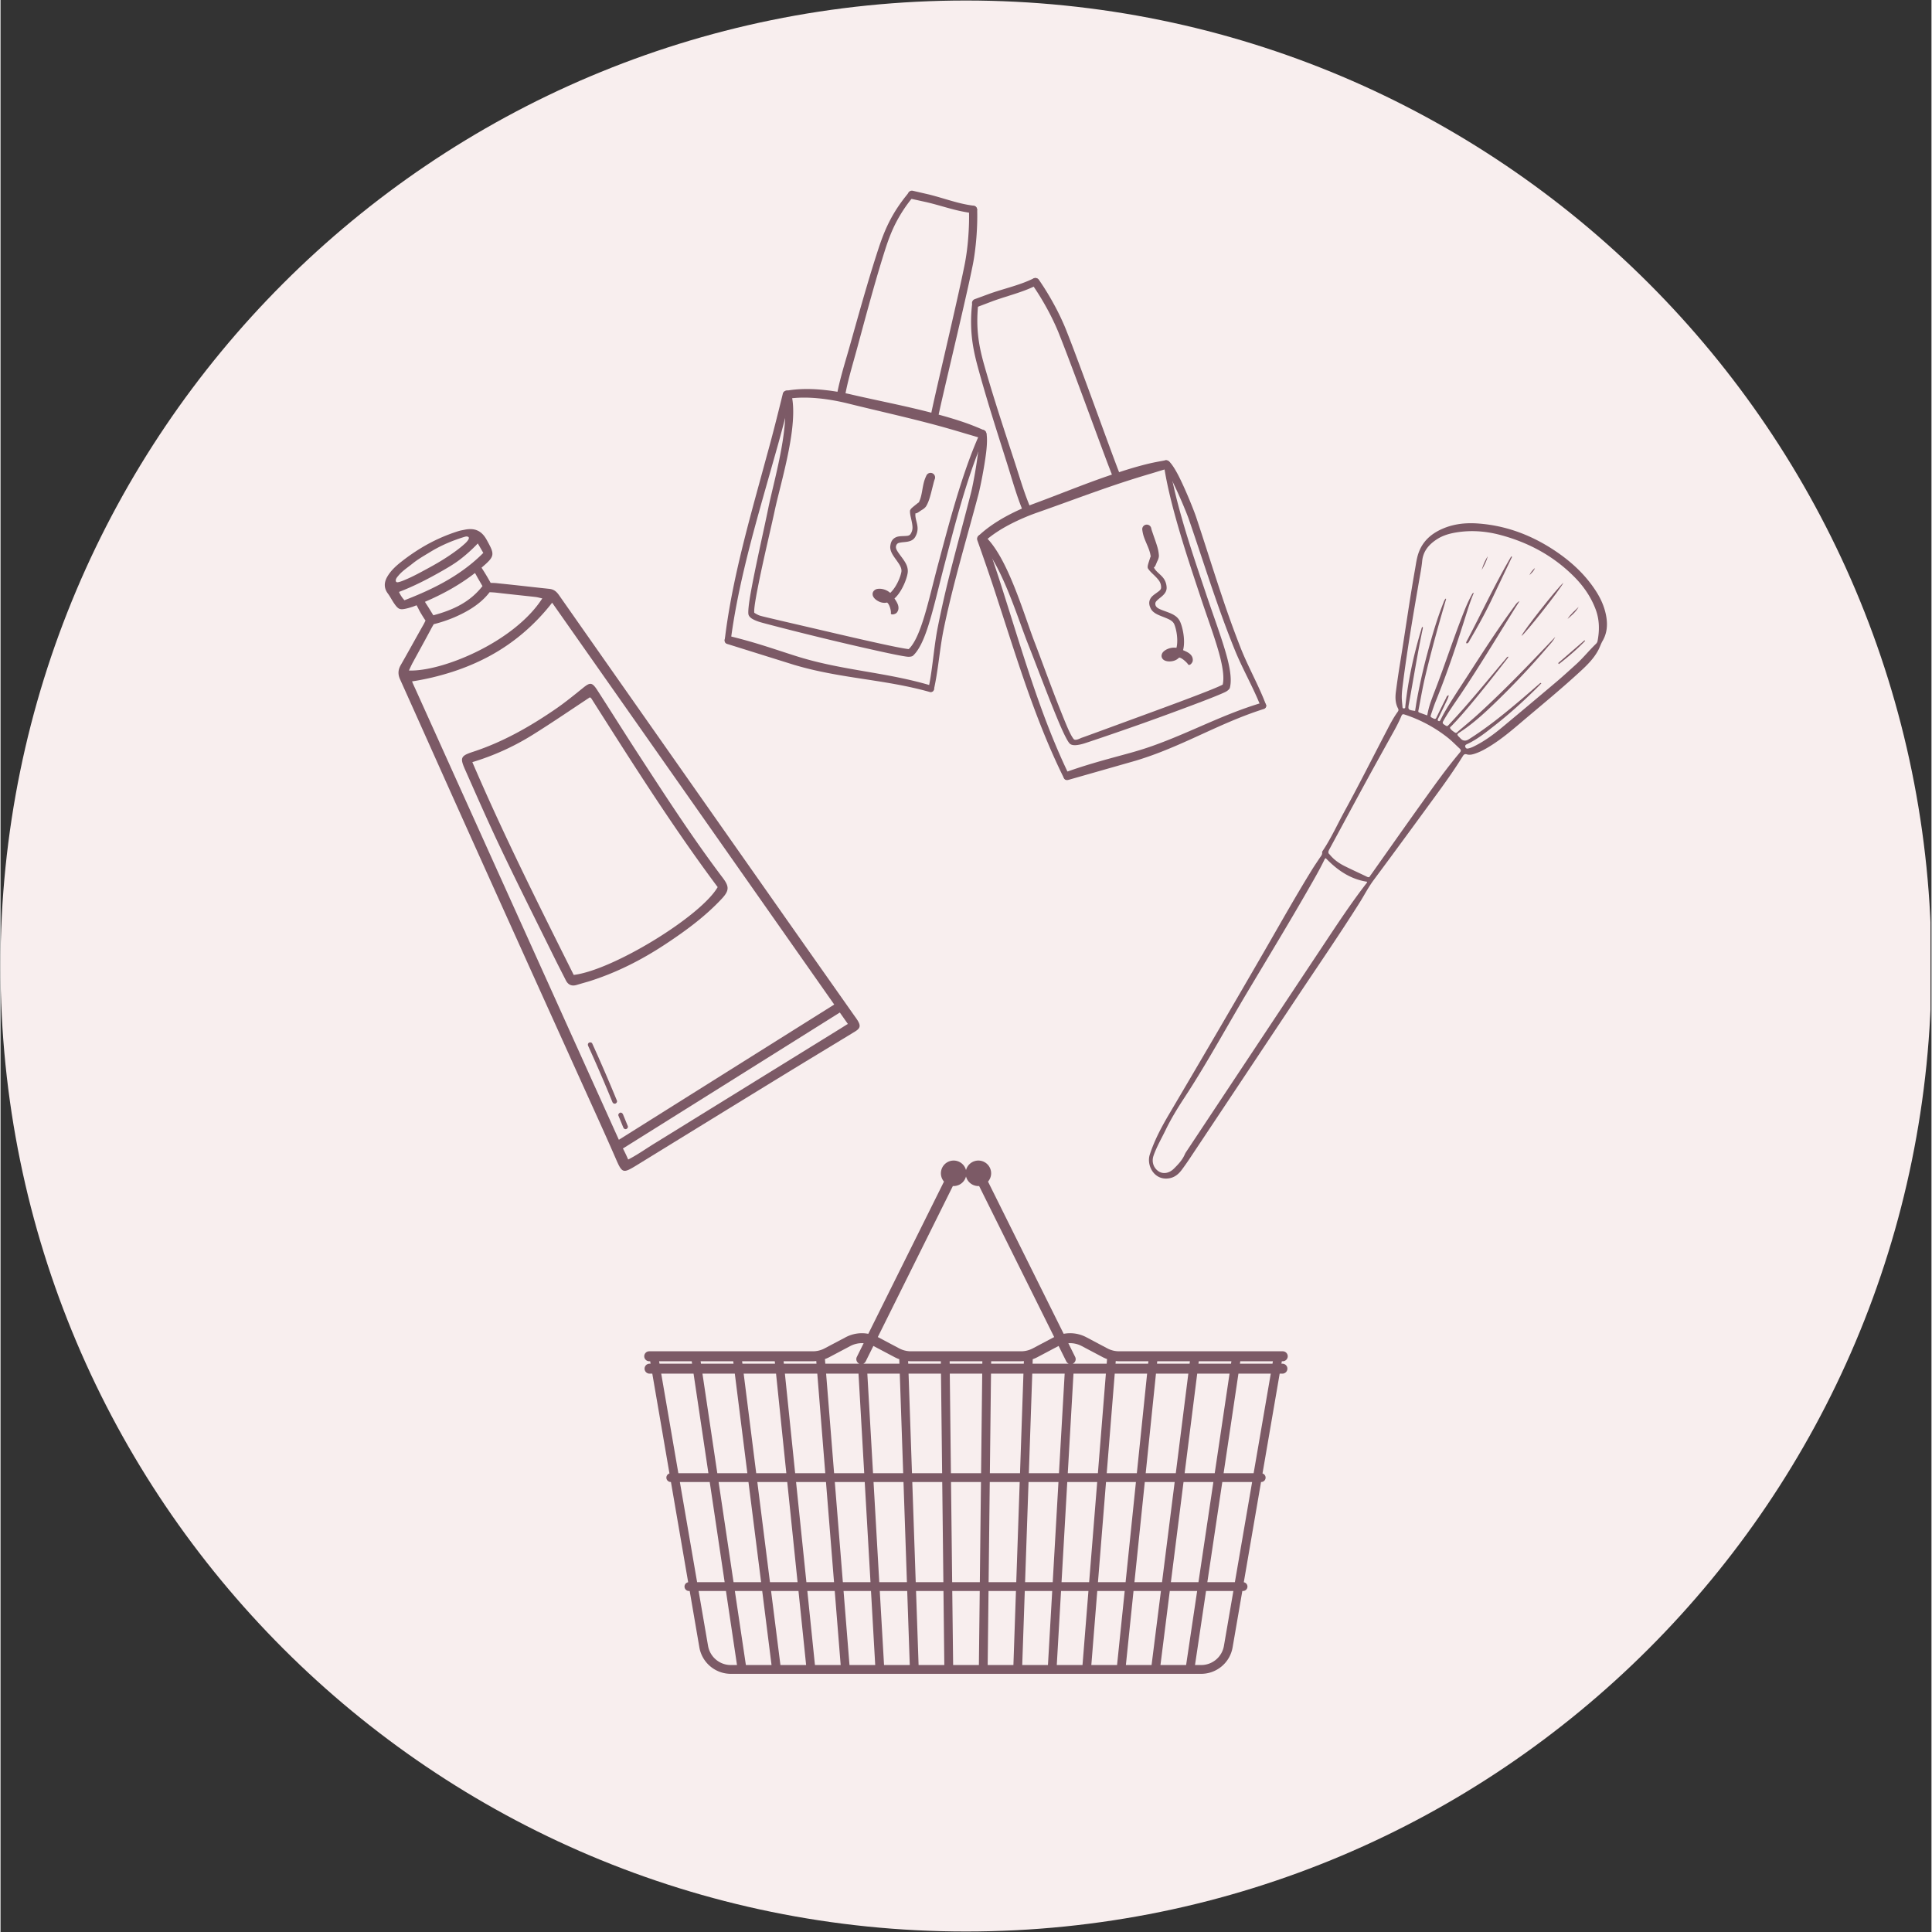 <svg xmlns="http://www.w3.org/2000/svg" width="300" height="300" preserveAspectRatio="xMidYMid meet" version="1.0" viewBox="0 0 224.88 225" zoomAndPan="magnify"><rect x="0" y="0" width="224.88" height="225" fill="#333333" stroke="none"/><defs><clipPath id="27fe0aca00"><path d="M0 .059h224.762v224.879H0Zm0 0" clip-rule="nonzero"/></clipPath><clipPath id="b2fac97e47"><path d="M112.441.059C50.34.059 0 50.402 0 112.5s50.34 112.441 112.441 112.441c62.098 0 112.438-50.343 112.438-112.441S174.539.059 112.44.059Zm0 0" clip-rule="nonzero"/></clipPath><clipPath id="6e68f62ea4"><path d="M74.969 135.156h74.941v59.778H74.97Zm0 0" clip-rule="nonzero"/></clipPath><clipPath id="fe1324e678"><path d="M133 60h55v78h-55Zm0 0" clip-rule="nonzero"/></clipPath><clipPath id="d37d84a129"><path d="m193.48 131.219-59.62 6.453-7.825-72.29 59.621-6.452Zm0 0" clip-rule="nonzero"/></clipPath><clipPath id="778a6c4d24"><path d="m193.48 131.219-59.62 6.453-7.825-72.29 59.621-6.452Zm0 0" clip-rule="nonzero"/></clipPath><clipPath id="7337d90e86"><path d="M170 64h7v11h-7Zm0 0" clip-rule="nonzero"/></clipPath><clipPath id="43f8b73d02"><path d="m193.48 131.219-59.62 6.453-7.825-72.29 59.621-6.452Zm0 0" clip-rule="nonzero"/></clipPath><clipPath id="0c9f8a15c6"><path d="m193.48 131.219-59.62 6.453-7.825-72.29 59.621-6.452Zm0 0" clip-rule="nonzero"/></clipPath><clipPath id="a354c0787e"><path d="M177 67h6v8h-6Zm0 0" clip-rule="nonzero"/></clipPath><clipPath id="db86e87c21"><path d="m193.48 131.219-59.62 6.453-7.825-72.29 59.621-6.452Zm0 0" clip-rule="nonzero"/></clipPath><clipPath id="31e2526f0d"><path d="m193.48 131.219-59.62 6.453-7.825-72.29 59.621-6.452Zm0 0" clip-rule="nonzero"/></clipPath><clipPath id="dffe508f5e"><path d="M181 74h4v4h-4Zm0 0" clip-rule="nonzero"/></clipPath><clipPath id="4d4ac8abb0"><path d="m193.48 131.219-59.62 6.453-7.825-72.29 59.621-6.452Zm0 0" clip-rule="nonzero"/></clipPath><clipPath id="9d6282a42b"><path d="m193.48 131.219-59.62 6.453-7.825-72.29 59.621-6.452Zm0 0" clip-rule="nonzero"/></clipPath><clipPath id="d3f857aa54"><path d="M182 70h2v3h-2Zm0 0" clip-rule="nonzero"/></clipPath><clipPath id="c4b684c3c4"><path d="m193.48 131.219-59.62 6.453-7.825-72.29 59.621-6.452Zm0 0" clip-rule="nonzero"/></clipPath><clipPath id="8ec4b9beda"><path d="m193.48 131.219-59.62 6.453-7.825-72.29 59.621-6.452Zm0 0" clip-rule="nonzero"/></clipPath><clipPath id="606baaa26c"><path d="M172 64h2v3h-2Zm0 0" clip-rule="nonzero"/></clipPath><clipPath id="a469d56eac"><path d="m193.48 131.219-59.62 6.453-7.825-72.29 59.621-6.452Zm0 0" clip-rule="nonzero"/></clipPath><clipPath id="32ef3e6f34"><path d="m193.48 131.219-59.62 6.453-7.825-72.29 59.621-6.452Zm0 0" clip-rule="nonzero"/></clipPath><clipPath id="d96724b96a"><path d="M178 66h1v1h-1Zm0 0" clip-rule="nonzero"/></clipPath><clipPath id="17e1a0077a"><path d="m193.48 131.219-59.62 6.453-7.825-72.29 59.621-6.452Zm0 0" clip-rule="nonzero"/></clipPath><clipPath id="81144249000000"><path d="m193.48 131.219-59.62 6.453-7.825-72.29 59.621-6.452Zm0 0" clip-rule="nonzero"/></clipPath><clipPath id="06aa4c45d2"><path d="M53 79h32v36H53Zm0 0" clip-rule="nonzero"/></clipPath><clipPath id="d0091dd58f"><path d="m42.32 65.008 38.86-11.344 21.632 74.117-38.859 11.34Zm0 0" clip-rule="nonzero"/></clipPath><clipPath id="21800864b7"><path d="m42.32 65.008 38.86-11.344 21.632 74.117-38.859 11.34Zm0 0" clip-rule="nonzero"/></clipPath><clipPath id="Infinity"><path d="M44 61h57v76H44Zm0 0" clip-rule="nonzero"/></clipPath><clipPath id="964ed35208"><path d="m42.32 65.008 38.86-11.344 21.632 74.117-38.859 11.34Zm0 0" clip-rule="nonzero"/></clipPath><clipPath id="b25a97c194"><path d="m42.32 65.008 38.86-11.344 21.632 74.117-38.859 11.34Zm0 0" clip-rule="nonzero"/></clipPath><clipPath id="7aac29c535"><path d="M68 121h4v8h-4Zm0 0" clip-rule="nonzero"/></clipPath><clipPath id="49600a6bdf"><path d="m42.32 65.008 38.86-11.344 21.632 74.117-38.859 11.34Zm0 0" clip-rule="nonzero"/></clipPath><clipPath id="dce027e9e3"><path d="m42.32 65.008 38.86-11.344 21.632 74.117-38.859 11.34Zm0 0" clip-rule="nonzero"/></clipPath><clipPath id="69421192d4"><path d="M71 129h3v3h-3Zm0 0" clip-rule="nonzero"/></clipPath><clipPath id="bd5ec3fbb7"><path d="m42.32 65.008 38.86-11.344 21.632 74.117-38.859 11.34Zm0 0" clip-rule="nonzero"/></clipPath><clipPath id="a1ed5987cb"><path d="m42.32 65.008 38.86-11.344 21.632 74.117-38.859 11.34Zm0 0" clip-rule="nonzero"/></clipPath></defs><g clip-path="url(#27fe0aca00)"><g clip-path="url(#b2fac97e47)"><path fill="#f8eeee" fill-opacity="1" fill-rule="nonzero" d="M0 .059h224.879V224.94H0Zm0 0"/></g></g><g clip-path="url(#6e68f62ea4)"><path fill="#7c5a66" fill-opacity="1" fill-rule="nonzero" d="M145.938 171.57h-3.497l1.727-11.597h3.766Zm-2.184 12.688h-3.207l1.742-11.664h3.473Zm-1.274 7.41a2.69 2.69 0 0 1-2.66 2.242h-.71l1.285-8.625h3.183Zm-60.082 0-1.097-6.383h3.183l1.286 8.625h-.711a2.693 2.693 0 0 1-2.66-2.242Zm.196-19.074 1.738 11.664h-3.207l-2.008-11.664Zm-1.883-12.621 1.73 11.597h-3.5l-1.996-11.597Zm-4.012-1.442h3.797l.043.285h-3.793Zm18.305-.023.023.308h-3.8l-.028-.285h3.41c.133 0 .262-.008.395-.023Zm3.965-1.75a2.918 2.918 0 0 1 1.55-.328l-.792 1.597a.579.579 0 0 0 .293.79h-3.965l-.043-.54c.168-.062.332-.132.492-.214Zm11.941-18.633a1.494 1.494 0 0 0 1.531-1.117 1.485 1.485 0 0 0 1.528 1.117l8.742 17.59-.043.02-2.465 1.304a2.906 2.906 0 0 1-1.351.332h-12.825c-.468 0-.937-.113-1.351-.332l-2.465-1.305c-.016-.007-.027-.011-.043-.02Zm15 18.633 2.465 1.304c.16.083.324.153.492.215l-.043.54h-3.965a.575.575 0 0 0 .293-.79l-.793-1.597a2.918 2.918 0 0 1 1.551.328Zm7.774 1.773-.032.285h-3.8l.027-.308c.129.015.258.023.39.023Zm5.828.285.035-.285h3.8l-.042.285Zm-1.61 12.754 1.465-11.597h3.766l-1.727 11.597Zm-1.601 12.688 1.472-11.664h3.477l-1.738 11.664Zm-12.793 1.027h3.191l-.691 8.625h-2.996Zm-4.223 0h3.195l-.496 8.625h-2.996Zm-4.222 0h3.195l-.297 8.625h-2.996Zm-4.223 0h3.2l-.099 8.625h-3Zm-4.219 0h3.195l.098 8.625h-2.996Zm-4.223 0h3.196l.297 8.625h-2.996Zm-4.218 0h3.195l.492 8.625h-2.996Zm-11.075-12.691 1.473 11.664h-3.21l-1.74-11.664Zm-1.59-12.621 1.462 11.597h-3.5l-1.73-11.597Zm6 11.597h-3.507l-1.461-11.597h3.77Zm4.536 0h-3.508l-1.195-11.597h3.773Zm3.87-11.597.665 11.597h-3.508l-.93-11.597Zm9.59-1.442v.285h-3.8l-.012-.3c.11.007.219.015.328.015Zm9.66.285h-3.804l.004-.285h3.48c.11 0 .22-.008.329-.015Zm8.63 12.754h-3.508l.664-11.597h3.773Zm4.535 0h-3.508l.934-11.597h3.77Zm.926 1.024h3.48l-1.472 11.664h-3.215Zm-4.516 0h3.484l-1.203 11.664h-3.218Zm-4.512 0h3.485l-.938 11.664h-3.215Zm-4.511 0h3.484l-.668 11.664h-3.219Zm-4.516 0h3.488l-.402 11.664h-3.219Zm-9.023 0h3.488l.133 11.664h-3.22Zm-1.059-1.024h-3.512l-.664-11.597h3.778Zm4.535 0h-3.512l-.398-11.597h3.777Zm4.535 0h-3.511l-.133-11.597h3.777Zm5.961-11.597h3.774l-.664 11.597h-3.508Zm-1.426 11.597h-3.511l.133-11.597h3.777Zm-17.058 1.024h3.488l.399 11.664h-3.22Zm-4.512 0h3.485l.671 11.664h-3.218Zm-4.336 11.664H89.61l-1.472-11.664h3.484Zm-.176-11.664h3.485l.937 11.664h-3.218Zm19.793 11.664h-1.613l-.133-11.664h3.489l-.133 11.664Zm25.891-24.285-1.46 11.597h-3.505l1.196-11.597Zm.184-1.442-.036.285h-3.796l.027-.285Zm-15.29-1.781.891 1.793a.578.578 0 0 0 .29.273h-4.212l.016-.523c.184-.066.36-.14.531-.23l2.465-1.305.02-.008Zm-10.785 1.781h1.903l-.004.285h-3.8l-.005-.285Zm-11.68.012.891-1.793.02.008 2.465 1.304c.172.09.347.165.531.231l.016.523h-4.211a.578.578 0 0 0 .289-.273Zm-10.593-.012.031.285h-3.797l-.039-.285Zm-4.836 0 .035.285h-3.793l-.043-.285Zm1.473 35.38-1.285-8.626h3.187l1.086 8.625Zm4.023 0-1.09-8.626h3.192l.89 8.625Zm4.02 0-.887-8.626h3.191l.692 8.625Zm32.187 0 .692-8.626h3.195l-.89 8.625Zm4.024 0 .89-8.626h3.192l-1.09 8.625Zm4.027 0 1.086-8.626h3.187l-1.285 8.625Zm13.047-35.095h-3.793l.043-.285h3.797Zm1.199 0h-.16l.05-.285h.11a.583.583 0 0 0 .578-.582.582.582 0 0 0-.578-.578H130.27c-.47 0-.938-.113-1.352-.332l-2.465-1.305a4.033 4.033 0 0 0-2.637-.398l-8.812-17.727c.203-.234.332-.527.36-.855a1.487 1.487 0 0 0-2.923-.48 1.485 1.485 0 1 0-2.566 1.335l-8.813 17.727a4.018 4.018 0 0 0-2.632.398l-2.47 1.305a2.906 2.906 0 0 1-1.35.332H75.546a.582.582 0 0 0-.578.578c0 .32.261.582.578.582h.113l.047.285h-.16a.58.58 0 0 0 0 1.157h.36l2 11.625a.512.512 0 0 0-.36.484c0 .285.23.512.512.512h.02l2.007 11.676a.509.509 0 0 0-.426.503c0 .282.23.512.512.512h.09l1.125 6.555a3.72 3.72 0 0 0 3.672 3.094h54.761c1.82 0 3.364-1.301 3.672-3.094l1.13-6.555h.085c.281 0 .512-.23.512-.512a.509.509 0 0 0-.426-.503l2.008-11.676h.02a.511.511 0 0 0 .511-.512.512.512 0 0 0-.36-.484l2-11.625h.36a.58.58 0 0 0 0-1.157"/></g><g clip-path="url(#fe1324e678)"><g clip-path="url(#d37d84a129)"><g clip-path="url(#778a6c4d24)"><path fill="#7c5a66" fill-opacity="1" fill-rule="nonzero" d="M136.11 137.223c.624-.106 1.081-.48 1.449-.973.304-.41.601-.828.882-1.25 4.254-6.383 8.5-12.77 12.75-19.152 2.36-3.543 4.77-7.051 7.043-10.653.575-.906 1.059-1.867 1.707-2.734 2.48-3.336 4.934-6.695 7.383-10.05 1.035-1.419 2.047-2.852 2.973-4.349.117-.195.226-.277.473-.207.343.102.69.004 1.023-.113.52-.18 1-.437 1.469-.719 1.62-.968 3.023-2.21 4.453-3.421 2.105-1.774 4.226-3.528 6.25-5.395.808-.742 1.59-1.512 2.11-2.492.187-.352.304-.735.503-1.078.52-.895.594-1.848.426-2.84-.188-1.094-.633-2.09-1.238-3.016-1.243-1.906-2.887-3.41-4.766-4.66-2.73-1.816-5.71-2.937-9.004-3.16-1.406-.094-2.781.055-4.086.629-1.336.586-2.34 1.492-2.805 2.918-.18.55-.257 1.129-.355 1.699-.652 3.676-1.164 7.375-1.762 11.059-.18 1.093-.34 2.195-.484 3.296-.086.665-.074 1.329.25 1.942.078.152.062.258-.043.402-.469.645-.84 1.348-1.207 2.055-1.649 3.156-3.246 6.34-4.953 9.469-.86 1.566-1.59 3.203-2.59 4.687a.243.243 0 0 0-.047.14c.043.282-.152.462-.285.665-.3.457-.613.906-.899 1.371-1.906 3.086-3.68 6.25-5.496 9.394a2423.68 2423.68 0 0 1-11.082 18.965c-.91 1.54-1.757 3.106-2.312 4.825-.399 1.238.515 3.046 2.27 2.746Zm27.167-54.848c-.027-.363-.078-.727-.086-1.09-.011-.633.082-1.258.16-1.883.5-3.902 1.169-7.777 1.837-11.648.136-.8.3-1.602.378-2.41.118-1.192.813-1.961 1.75-2.563.668-.426 1.418-.64 2.192-.77 1.73-.288 3.441-.163 5.129.282 3.25.86 6.133 2.395 8.535 4.777 1.121 1.106 2.016 2.371 2.582 3.856.465 1.219.48 2.46.238 3.722a.62.62 0 0 1-.191.336c-.813.786-1.516 1.672-2.356 2.426-.703.633-1.398 1.274-2.117 1.887a942.165 942.165 0 0 1-6.441 5.402c-1.035.86-2.117 1.656-3.336 2.246-.211.102-.426.184-.656.227-.153.031-.254-.035-.305-.184-.05-.156.02-.242.164-.308 1.246-.575 2.3-1.438 3.367-2.278 1.668-1.312 3.238-2.738 4.746-4.23.196-.192.383-.39.582-.598-.058-.023-.101-.05-.113-.043-.828.711-1.649 1.434-2.484 2.137-1.875 1.582-3.786 3.125-5.868 4.434-.011.011-.027.015-.043.027-.351.203-.664.152-.933-.156-.117-.137-.274-.239-.344-.414.047-.141.168-.204.277-.274 1.414-.918 2.657-2.035 3.868-3.191a93.485 93.485 0 0 0 6.476-6.867c.266-.305.555-.602.781-1.051-.949.996-1.84 1.93-2.73 2.855-2.004 2.078-4.04 4.117-6.168 6.063-.77.703-1.574 1.367-2.371 2.043-.113.097-.234.297-.418.172-.203-.137-.426-.278-.55-.493-.067-.113.081-.199.16-.277.843-.867 1.628-1.789 2.402-2.715 1.39-1.668 2.73-3.375 4.062-5.086.059-.078.11-.16.168-.246-.176-.043-.21.106-.281.184-1.656 1.941-3.258 3.926-4.95 5.836a96.908 96.908 0 0 1-1.702 1.875c-.22.242-.227.218-.575-.012-.222-.145-.164-.273-.062-.45.582-1.023 1.265-1.984 1.922-2.956 2.156-3.203 4.148-6.508 6.187-9.785.242-.391.492-.782.738-1.172-.265.12-.418.355-.582.578-1.921 2.62-3.68 5.347-5.437 8.074-.934 1.45-1.902 2.875-2.754 4.371-.156.274-.297.555-.441.836-.055.106-.121.149-.235.086-.09-.047-.09-.129-.054-.21.039-.09.09-.18.132-.267.301-.628.606-1.253.903-1.882.09-.192.195-.38.226-.63-.23.048-.258.227-.324.36-.36.707-.71 1.422-1.059 2.137-.082.168-.12.34-.386.21-.371-.183-.39-.179-.282-.487.172-.5.333-1.008.532-1.5 1.39-3.41 2.539-6.907 3.644-10.418.235-.743.48-1.48.801-2.23-.187.038-.21.183-.266.28-.445.801-.78 1.649-1.109 2.496-1.133 2.922-2.098 5.907-3.238 8.825-.133.34-.254.683-.38 1.027a9.851 9.851 0 0 0-.433 1.648c-.324-.117-.629-.222-.933-.336-.149-.058-.106-.187-.082-.296.246-1.27.46-2.547.757-3.805.711-3.004 1.536-5.973 2.403-8.934.02-.07.074-.14.023-.242-.168.14-.219.336-.289.512-.773 1.945-1.351 3.953-1.89 5.972a67.347 67.347 0 0 0-1.172 5.192c-.09.469-.153.941-.23 1.414-.84-.121-.852-.125-.704-.926.531-2.887.984-5.789 1.594-8.66.012-.062.035-.125-.024-.207-.117.09-.12.227-.156.344-.871 2.894-1.516 5.84-1.844 8.847-.007.067-.004.137-.015.2-.016.078-.074.105-.145.109-.094.004-.16-.02-.172-.129Zm-8.484 16.469c1.453-2.676 2.894-5.364 4.352-8.035 1.046-1.918 2.113-3.825 3.171-5.739.305-.55.59-1.113.832-1.691.07-.164.145-.238.336-.176a16.19 16.19 0 0 1 5.02 2.672c.508.398.957.867 1.43 1.305.168.156.175.277.023.453-1.644 1.953-3.113 4.039-4.598 6.11-1.918 2.679-3.808 5.374-5.71 8.062-.047.066-.106.132-.141.203-.086.168-.192.187-.363.101-.848-.41-1.711-.8-2.555-1.218-.672-.332-1.29-.75-1.8-1.38-.247-.187-.134-.417.003-.667Zm-20.512 35.742c.371-1.055.938-2.012 1.418-3.012.63-1.297 1.387-2.531 2.172-3.73 2.695-4.114 5.027-8.446 7.55-12.66 2.524-4.223 5.079-8.43 7.505-12.707.426-.75.84-1.504 1.219-2.278.042-.086.058-.191.195-.254 1.336 1.39 2.847 2.438 4.785 2.739.055.082-.008.129-.043.175-1.828 2.36-3.46 4.852-5.11 7.336-5.261 7.918-10.511 15.84-15.765 23.762-.098.152-.21.3-.281.465-.285.672-.774 1.187-1.285 1.687-.536.532-1.239.649-1.762.309-.606-.395-.844-1.125-.598-1.832Zm0 0"/></g></g></g><g clip-path="url(#7337d90e86)"><g clip-path="url(#43f8b73d02)"><g clip-path="url(#0c9f8a15c6)"><path fill="#7c5a66" fill-opacity="1" fill-rule="nonzero" d="M170.742 74.938c.23-.036.285-.25.38-.41.882-1.497 1.726-3.012 2.48-4.579.816-1.699 1.62-3.398 2.433-5.101a.768.768 0 0 1-.097-.051c-1.899 3.234-3.477 6.64-5.227 9.953-.031.063-.024.125.031.188Zm0 0"/></g></g></g><g clip-path="url(#a354c0787e)"><g clip-path="url(#db86e87c21)"><g clip-path="url(#31e2526f0d)"><path fill="#7c5a66" fill-opacity="1" fill-rule="nonzero" d="M182.016 67.867c-.703.574-4.746 5.703-4.88 6.195.45-.277 4.512-5.437 4.88-6.195Zm0 0"/></g></g></g><g clip-path="url(#dffe508f5e)"><g clip-path="url(#4d4ac8abb0)"><g clip-path="url(#9d6282a42b)"><path fill="#7c5a66" fill-opacity="1" fill-rule="nonzero" d="M181.406 77.223c.028.039.051.078.078.117 1.075-.836 2.11-1.715 3.055-2.695a.6.6 0 0 0-.066-.075Zm0 0"/></g></g></g><g clip-path="url(#d3f857aa54)"><g clip-path="url(#c4b684c3c4)"><g clip-path="url(#8ec4b9beda)"><path fill="#7c5a66" fill-opacity="1" fill-rule="nonzero" d="M183.785 70.68c-.453.457-.953.855-1.289 1.402.488-.418.984-.832 1.29-1.402Zm0 0"/></g></g></g><g clip-path="url(#606baaa26c)"><g clip-path="url(#a469d56eac)"><g clip-path="url(#32ef3e6f34)"><path fill="#7c5a66" fill-opacity="1" fill-rule="nonzero" d="M172.504 66.371c.281-.504.555-1.012.695-1.582a5.895 5.895 0 0 0-.695 1.582Zm0 0"/></g></g></g><g clip-path="url(#d96724b96a)"><g clip-path="url(#17e1a0077a)"><g clip-path="url(#81144249e6)"><path fill="#7c5a66" fill-opacity="1" fill-rule="nonzero" d="M178.063 66.977c.246-.25.519-.48.636-.829-.265.239-.5.5-.637.829Zm0 0"/></g></g></g><g clip-path="url(#06aa4c45d2)"><g clip-path="url(#d0091dd58f)"><g clip-path="url(#21800864b7)"><path fill="#7c5a66" fill-opacity="1" fill-rule="nonzero" d="M54.95 88.758c3.644 8.496 7.745 16.656 11.804 24.781 4.527-.535 14.797-6.812 16.766-10.227-5.262-7.05-9.973-14.507-14.704-21.957-.054-.085-.164-.132-.183-.144-2.2 1.45-4.34 2.918-6.535 4.289a29.063 29.063 0 0 1-7.149 3.258Zm13.53 25.547c-.457.132-.914.261-1.37.398-.575.176-1 .004-1.274-.539-.461-.914-.934-1.824-1.387-2.742-2.039-4.133-4.113-8.254-6.097-12.414-1.485-3.106-2.864-6.258-4.258-9.403-.598-1.355-.508-1.578.933-2.05 3.48-1.14 6.621-2.926 9.618-4.985 1.113-.765 2.164-1.625 3.214-2.472.801-.649 1.04-.649 1.63.257 1.59 2.461 3.14 4.942 4.738 7.399 3.191 4.906 6.367 9.828 9.902 14.5.75.996.742 1.473-.125 2.406-1.934 2.074-4.207 3.742-6.563 5.297-2.793 1.848-5.757 3.348-8.96 4.348"/></g></g></g><g clip-path="url(#2191e96232)"><g clip-path="url(#964ed35208)"><g clip-path="url(#b25a97c194)"><path fill="#7c5a66" fill-opacity="1" fill-rule="nonzero" d="M97.832 119.777c-2.094 1.293-4.184 2.586-6.277 3.88-2.075 1.28-4.149 2.562-6.227 3.847-2.058 1.27-4.117 2.543-6.176 3.816-1.023.633-2.047 1.266-3.074 1.899-.984.61-1.953 1.297-2.98 1.82a19.549 19.549 0 0 0-.614-1.293 2.15 2.15 0 0 0 .188-.11 33163.24 33163.24 0 0 0 24.918-15.62c.05-.032.105-.063.156-.098l.938 1.332c-.008-.008-.782.484-.852.527Zm-30.43 2.75c-.797-1.761-1.59-3.52-2.382-5.277-.793-1.762-1.59-3.52-2.383-5.277-.793-1.758-1.586-3.52-2.383-5.278-.793-1.757-1.586-3.52-2.383-5.277l-2.379-5.277-2.383-5.278-2.379-5.277c-.796-1.758-1.59-3.52-2.382-5.277-.145-.32-.297-.63-.422-.957 0 .003.511-.079.554-.086.598-.106 1.208-.23 1.81-.371a32.018 32.018 0 0 0 2.323-.649c1.5-.484 2.961-1.098 4.348-1.848a22.822 22.822 0 0 0 3.906-2.675 23.853 23.853 0 0 0 3.375-3.532c10.973 15.625 21.88 31.164 32.852 46.797-.059.035-.114.075-.172.11-8.242 5.172-16.48 10.347-24.719 15.523-.062.04-.125.078-.191.117a6088.53 6088.53 0 0 1-2.227-4.937c-.797-1.758-1.59-3.516-2.383-5.274ZM47.996 77.191c.715-1.32 1.45-2.636 2.152-3.96.098-.184.2-.36.301-.536a16.227 16.227 0 0 0 2.371-.789c1.567-.672 3.098-1.57 4.14-2.937.278.011.556.027.833.058 1.492.176 2.984.325 4.477.493.27.027.527.109.824.171-3.282 5.11-11.727 8.555-15.532 8.395.184-.379.297-.645.434-.895Zm7.258-10.457c.035.051.062.102.094.153.238.445.5.883.78 1.37-1.476 1.888-3.448 2.79-5.722 3.4-.324-.52-.562-.93-.828-1.325a2.569 2.569 0 0 1-.148-.246c2.074-.887 4.039-1.965 5.824-3.352Zm-8.211 3.172a3.558 3.558 0 0 1-.637-.969c1.766-.675 3.426-1.535 5.063-2.472.703-.403 1.422-.828 2.07-1.328a17.601 17.601 0 0 0 2.008-1.809l.039-.039.64 1.102c-2.613 2.625-5.792 4.199-9.183 5.515Zm-1.012-2.328c.016-.21.172-.375.301-.531.465-.563 1.074-.95 1.637-1.402.664-.536 1.383-.938 2.105-1.38 1.23-.753 2.555-1.308 3.93-1.734.105-.031.21-.062.316-.05.352.039.227.3.055.519a2.426 2.426 0 0 1-.258.277c-.629.582-1.351 1.094-2.066 1.567-.758.5-1.54.949-2.336 1.379-.8.433-1.59.87-2.43 1.23-.324.137-.637.285-.988.352-.172.035-.281-.051-.266-.227Zm53.758 51.219c-.137-.219-.293-.422-.441-.633-2.551-3.625-5.106-7.25-7.653-10.875-8.886-12.652-17.773-25.305-26.644-37.965-.297-.43-.61-.691-1.13-.746-2.003-.21-4.003-.45-6.007-.648a5.793 5.793 0 0 0-.828-.043c-.008-.012-.016-.024-.02-.035-.132-.239-.27-.473-.406-.711a34.711 34.711 0 0 0-.64-1.028c.02-.015.039-.031.054-.047 1.528-1.308 1.496-1.48.543-3.199-.597-1.082-1.406-1.406-2.543-1.18-.25.051-.504.09-.75.168a19.843 19.843 0 0 0-4.37 1.98c-.75.458-1.477.958-2.169 1.5-.676.524-1.3 1.075-1.738 1.821-.375.645-.426 1.309.058 1.957.282.38.493.813.766 1.203.477.676.672.735 1.492.532.215-.051.422-.121.645-.188.148-.055.297-.113.445-.172.078.14.156.282.227.426.175.36.394.703.605 1.043.07.106.137.211.211.313-.082.164-.156.332-.25.492-.887 1.562-1.746 3.14-2.64 4.699-.32.562-.34 1.074-.07 1.664 2.257 5.012 4.491 10.031 6.745 15.043 2.266 5.047 4.54 10.09 6.817 15.133 2.484 5.511 4.98 11.015 7.468 16.527 1.356 3.004 2.735 6 4.051 9.024.781 1.796.84 1.851 2.485.843 5.68-3.492 11.355-6.988 17.043-10.472 2.777-1.703 5.57-3.383 8.355-5.082.645-.391.703-.688.29-1.344"/></g></g></g><g clip-path="url(#7aac29c535)"><g clip-path="url(#49600a6bdf)"><g clip-path="url(#dce027e9e3)"><path fill="#7c5a66" fill-opacity="1" fill-rule="nonzero" d="M69.57 122.988c-.218-.488-.437-.976-.66-1.465-.062-.132-.265-.16-.379-.09-.14.087-.152.243-.09.38.766 1.68 1.504 3.367 2.215 5.066.203.484.403.973.602 1.457.058.137.187.234.344.187.128-.039.242-.203.187-.34a190.29 190.29 0 0 0-2.219-5.195"/></g></g></g><g clip-path="url(#69421192d4)"><g clip-path="url(#bd5ec3fbb7)"><g clip-path="url(#a1ed5987cb)"><path fill="#7c5a66" fill-opacity="1" fill-rule="nonzero" d="M72.492 129.773c-.055-.132-.191-.238-.344-.187-.128.043-.242.2-.187.34.191.46.379.918.566 1.379.055.132.192.238.34.187.13-.043.246-.199.188-.344l-.563-1.375"/></g></g></g><path fill="#7c5a66" fill-opacity="1" fill-rule="evenodd" d="m98.355 46.05.04-.175c.136-.719.308-1.441.496-2.16.285-1.09.605-2.176.894-3.246.617-2.27 1.223-4.543 1.867-6.805.426-1.508.871-3.008 1.344-4.5.356-1.121.742-2.176 1.297-3.25a16.772 16.772 0 0 1 1.922-2.91.356.356 0 0 0-.05-.496.352.352 0 0 0-.497.047c-.871 1.058-1.52 2.043-2.031 3.015-.586 1.11-1 2.2-1.38 3.352-.491 1.496-.952 3-1.398 4.512-.668 2.257-1.296 4.527-1.937 6.796-.3 1.07-.633 2.157-.93 3.247-.199.738-.387 1.476-.531 2.214-.012.051-.086.38-.066.5a.49.49 0 0 0 .332.407.48.48 0 0 0 .628-.547ZM112.785 24.457c.035.961.004 2.05-.078 3.117a26.978 26.978 0 0 1-.394 3.086c-.727 3.695-2.801 12.399-3.657 16.235-.219.992-.36 1.664-.379 1.867a.441.441 0 0 0 .395.48.435.435 0 0 0 .48-.39c.082-.77 2.04-8.817 3.293-14.38.325-1.425.598-2.69.785-3.628.184-.91.329-2.04.422-3.2.086-1.097.121-2.226.09-3.218a.479.479 0 0 0-.957.031Zm0 0"/><path fill="#7c5a66" fill-opacity="1" fill-rule="evenodd" d="m106.043 23.148 1.84.407c1.289.304 2.465.699 3.695.98.54.121 1.086.223 1.66.29a.438.438 0 0 0 .485-.384.432.432 0 0 0-.38-.484 14.165 14.165 0 0 1-1.562-.289c-1.226-.297-2.39-.703-3.676-1.023l-1.867-.43a.477.477 0 0 0-.195.934ZM91.7 46.441c1.128-.175 2.355-.168 3.573-.05 1.23.12 2.457.355 3.57.636 2.966.735 6.106 1.434 9.247 2.254 1.418.367 2.832.774 4.238 1.196.606.183 1.211.347 1.809.543a.504.504 0 0 0 .644-.297.496.496 0 0 0-.293-.641 32.33 32.33 0 0 0-1.789-.727c-1.406-.507-2.847-.917-4.293-1.292-3.148-.82-6.32-1.422-9.304-2.114a26.417 26.417 0 0 0-3.739-.586c-1.308-.101-2.62-.078-3.82.137a.478.478 0 1 0 .156.941Zm0 0"/><path fill="#7c5a66" fill-opacity="1" fill-rule="evenodd" d="M113.906 50.738c.153.313.024 1.352-.133 2.504-.218 1.64-.585 3.492-.734 4.078-.797 3.149-1.664 6.27-2.457 9.418a122.336 122.336 0 0 0-1.437 6.344c-.368 1.879-.52 3.8-.82 5.695-.075.47-.157.934-.255 1.395-.039.176.07.348.246.387a.327.327 0 0 0 .383-.246c.106-.477.196-.95.278-1.43.32-1.88.488-3.793.875-5.66.437-2.118.949-4.207 1.496-6.29.82-3.136 1.718-6.25 2.55-9.39.18-.684.672-3.059.891-4.875.133-1.105.129-2.023-.023-2.344a.473.473 0 0 0-.637-.222.473.473 0 0 0-.223.636ZM91.105 45.855a331.7 331.7 0 0 1-.918 3.672c-.472 1.844-.75 2.832-.976 3.657-1.14 4.214-2.352 8.449-3.328 12.73-.653 2.867-1.2 5.75-1.547 8.66a.351.351 0 0 0 .3.395.355.355 0 0 0 .395-.305c.371-2.883.942-5.738 1.614-8.57 1.011-4.262 2.257-8.477 3.437-12.672.234-.824.52-1.813 1.012-3.656.254-.961.566-2.153.953-3.676a.486.486 0 0 0-.352-.59.489.489 0 0 0-.59.355Zm0 0"/><path fill="#7c5a66" fill-opacity="1" fill-rule="evenodd" d="m84.727 75.023 7.722 2.415c1.063.312 2.114.574 3.156.789 4.223.89 8.317 1.152 12.618 2.363a.382.382 0 0 0 .472-.258.382.382 0 0 0-.257-.473c-4.297-1.293-8.395-1.636-12.618-2.601a38.828 38.828 0 0 1-3.066-.82c-1.156-.36-2.945-.97-4.633-1.481a62.01 62.01 0 0 0-3.152-.86.48.48 0 1 0-.242.926ZM105.77 75.594c-.27-.024-.793-.117-1.489-.254-2.187-.438-6.043-1.336-9.383-2.117-3.168-.735-5.875-1.364-6.238-1.465-.164-.047-.36-.063-.875-.395-.066-.422.176-1.785.516-3.468.574-2.872 1.48-6.625 1.863-8.438.473-2.21 1.606-6.047 2.008-9.34.195-1.613.215-3.101-.078-4.226a.48.48 0 0 0-.926.246c.367 1.332.234 3.222-.074 5.203-.457 2.93-1.32 6.05-1.703 7.957-.422 2.086-1.489 6.754-2.012 9.68-.234 1.304-.344 2.28-.27 2.593.04.164.188.348.426.493.305.187.758.34.926.39.39.117 3.465.926 6.934 1.77 2.386.586 4.96 1.18 6.96 1.62 1.47.325 2.63.56 3.188.63.414.054.652-.051.707-.094.648-.586 1.184-1.676 1.66-3.086.688-2.031 1.293-4.75 2.016-7.5.61-2.316 1.48-5.793 2.55-9.184.665-2.109 1.407-4.183 2.208-5.925a.323.323 0 0 0-.16-.43.323.323 0 0 0-.43.156c-.82 1.762-1.578 3.863-2.262 5.992-1.09 3.399-1.984 6.883-2.61 9.203-.734 2.727-1.324 5.43-2.05 7.43-.414 1.14-.863 2.043-1.402 2.559Zm0 0"/><path fill="#7c5a66" fill-opacity="1" fill-rule="evenodd" d="M106.969 58.453c-.004.004-.008.02-.012.024l.012-.024c.004-.004.004-.004.008 0 .039.031-.086.082-.145.129-.238.195-.543.43-.695.57-.153.145-.219.274-.219.344-.008.277.043.527.102.785.074.336.156.668.183 1.004.027.293-.016.594-.223.91-.132.203-.367.211-.605.227-.367.023-.766.004-1.074.137-.32.14-.582.402-.66.918-.063.293-.004.59.136.89.184.39.52.793.793 1.207.22.332.407.672.34 1.043-.105.594-.555 1.672-1.176 2.313-.039.043-.078.082-.12.117-.587-.524-1.395-.563-1.716-.387-.257.145-.37.367-.328.63.028.167.157.425.543.663.39.242.778.297 1.137.219.309.223.484 1.035.441 1.23-.054.258.5.157.676-.043.211-.242.258-.543.164-.87-.074-.266-.265-.555-.422-.79.075-.066.145-.136.215-.215.707-.765 1.211-2.046 1.32-2.746.047-.3 0-.593-.105-.875-.203-.52-.637-1.004-.957-1.472-.184-.27-.344-.52-.293-.782a.543.543 0 0 1 .168-.297.521.521 0 0 1 .238-.101c.184-.047.39-.063.594-.082.504-.047.977-.152 1.234-.598.2-.343.274-.664.278-.976.004-.496-.203-.957-.254-1.45a1.277 1.277 0 0 1 .016-.343c.12.097.503-.242.761-.39.239-.134.403-.306.477-.423.18-.3.312-.644.422-1.011.152-.5.273-1.04.406-1.543.05-.204.098-.403.168-.586a.53.53 0 0 0-.277-.696.532.532 0 0 0-.696.278c-.101.21-.191.437-.261.675-.227.797-.254 1.715-.594 2.387ZM119.926 59.102l-.063-.172a31.902 31.902 0 0 1-.77-2.075c-.359-1.066-.687-2.152-1.034-3.207-.73-2.234-1.47-4.468-2.172-6.714a161.155 161.155 0 0 1-1.348-4.5c-.316-1.13-.57-2.223-.695-3.426-.11-1.051-.121-2.18.008-3.488a.354.354 0 0 0-.704-.075 17.579 17.579 0 0 0-.043 3.637c.118 1.246.368 2.387.684 3.559.41 1.52.852 3.03 1.305 4.539.683 2.254 1.402 4.496 2.113 6.746.336 1.058.652 2.148 1.004 3.222.234.727.488 1.446.77 2.145.019.047.136.36.222.453.16.176.348.191.5.156a.481.481 0 0 0 .223-.8ZM120.145 33.129a29.949 29.949 0 0 1 1.644 2.648 28.21 28.21 0 0 1 1.363 2.797c1.418 3.489 4.461 11.906 5.852 15.582.36.95.613 1.586.703 1.766a.44.44 0 0 0 .594.187.44.44 0 0 0 .191-.593c-.355-.684-3.133-8.485-5.14-13.828a157.8 157.8 0 0 0-1.332-3.465 28.737 28.737 0 0 0-1.403-2.903 31.126 31.126 0 0 0-1.691-2.742.48.48 0 0 0-.668-.113.476.476 0 0 0-.113.664Zm0 0"/><path fill="#7c5a66" fill-opacity="1" fill-rule="evenodd" d="m113.793 35.738 1.758-.668c1.25-.453 2.445-.77 3.629-1.21.52-.192 1.03-.41 1.547-.669a.437.437 0 0 0-.387-.78 14.59 14.59 0 0 1-1.465.612c-1.188.426-2.387.727-3.637 1.164l-1.797.66a.478.478 0 1 0 .352.89ZM114.578 63.082c.844-.77 1.875-1.434 2.961-2.004a24.867 24.867 0 0 1 3.332-1.43c2.883-1.011 5.89-2.148 8.965-3.187a109.35 109.35 0 0 1 4.203-1.324c.602-.18 1.2-.375 1.809-.543a.499.499 0 0 0 .375-.598.503.503 0 0 0-.598-.379c-.633.113-1.266.227-1.895.375-1.453.348-2.882.797-4.296 1.278-3.082 1.039-6.067 2.277-8.938 3.335a26.315 26.315 0 0 0-3.45 1.563c-1.148.637-2.234 1.371-3.12 2.21a.48.48 0 0 0 .652.704Zm0 0"/><path fill="#7c5a66" fill-opacity="1" fill-rule="evenodd" d="M135.504 54.492c.3.176.762 1.113 1.266 2.164.714 1.492 1.421 3.242 1.62 3.813 1.06 3.07 2.048 6.156 3.114 9.218.71 2.047 1.457 4.083 2.277 6.094.727 1.774 1.653 3.465 2.442 5.215.195.43.379.863.55 1.305a.322.322 0 1 0 .602-.23 24.88 24.88 0 0 0-.55-1.344c-.766-1.75-1.673-3.442-2.376-5.211a120.394 120.394 0 0 1-2.199-6.082c-1.035-3.075-1.992-6.168-3.02-9.25-.226-.672-1.117-2.926-1.93-4.563-.495-1-1-1.766-1.304-1.95a.478.478 0 1 0-.492.821ZM113.758 62.914c.523 1.477.926 2.637 1.246 3.574.617 1.805.93 2.782 1.191 3.594 1.356 4.148 2.668 8.356 4.203 12.469 1.028 2.754 2.153 5.465 3.457 8.09a.349.349 0 0 0 .47.16.346.346 0 0 0 .16-.469c-1.27-2.613-2.36-5.312-3.352-8.05-1.492-4.118-2.762-8.325-4.078-12.477-.258-.817-.559-1.801-1.164-3.614-.313-.945-.707-2.109-1.22-3.597a.487.487 0 0 0-.616-.297.487.487 0 0 0-.297.617Zm0 0"/><path fill="#7c5a66" fill-opacity="1" fill-rule="evenodd" d="m124.422 90.809 7.793-2.223a39.478 39.478 0 0 0 3.074-1.074c4.016-1.575 7.582-3.598 11.844-4.946a.388.388 0 0 0 .254-.476.382.382 0 0 0-.477-.25c-4.3 1.273-7.918 3.234-11.976 4.746a38.3 38.3 0 0 1-3.012.996c-1.164.332-3 .805-4.692 1.309a59.061 59.061 0 0 0-3.113 1.011.478.478 0 1 0 .305.906ZM142.336 79.73c-.242.13-.727.34-1.383.606-2.07.836-5.785 2.2-9.008 3.379-3.05 1.12-5.66 2.082-6.02 2.2-.16.05-.75.401-.948.151-.403-.507-.832-1.59-1.473-3.183-1.09-2.719-2.399-6.356-3.07-8.082-.817-2.106-1.977-5.93-3.446-8.906-.718-1.457-1.523-2.711-2.386-3.493a.472.472 0 0 0-.672.04.476.476 0 0 0 .035.671c1.035.918 1.965 2.57 2.793 4.395 1.222 2.699 2.215 5.781 2.941 7.586.793 1.976 2.461 6.465 3.63 9.199.519 1.215.964 2.094 1.198 2.312.121.118.348.188.625.18.36-.008.82-.133.989-.183.39-.118 3.406-1.13 6.77-2.32a360.507 360.507 0 0 0 6.706-2.466c1.406-.535 2.504-.976 3.012-1.222.375-.184.516-.406.535-.469.227-.848.074-2.05-.3-3.492-.544-2.074-1.528-4.68-2.434-7.375-.758-2.274-1.938-5.656-2.903-9.078-.601-2.125-1.12-4.266-1.406-6.164a.327.327 0 0 0-.644.097c.28 1.922.796 4.094 1.398 6.25.953 3.438 2.113 6.84 2.867 9.125.88 2.68 1.871 5.262 2.363 7.332.278 1.184.399 2.188.23 2.91Zm0 0"/><path fill="#7c5a66" fill-opacity="1" fill-rule="evenodd" d="M133.938 64.746c-.004.008.003.024.003.027l-.004-.027c0-.004.004-.004.008-.004.051.004-.027.113-.05.188-.09.293-.22.656-.266.86-.05.202-.035.35.004.41.144.234.328.413.515.597.247.238.497.473.704.738.183.23.312.504.312.883 0 .242-.191.379-.383.52-.293.222-.636.425-.82.707-.191.293-.266.656-.05 1.128.109.282.323.497.605.668.367.227.867.38 1.324.579.363.156.707.335.855.683.239.555.453 1.703.29 2.578-.012.055-.024.114-.04.164-.777-.117-1.472.297-1.644.618-.137.261-.11.511.07.707.117.125.363.27.816.257.461-.015.813-.175 1.07-.445.29-.004.895.555 1.048.79.14.218.504-.145.539-.407.043-.317-.082-.598-.34-.82-.207-.18-.527-.317-.785-.426.023-.098.047-.196.062-.297.172-1.031-.113-2.375-.406-3.02a1.67 1.67 0 0 0-.566-.675c-.454-.325-1.082-.493-1.61-.707-.3-.122-.57-.247-.672-.493a.552.552 0 0 1-.023-.34.524.524 0 0 1 .144-.214c.13-.141.293-.27.454-.399.394-.312.73-.66.703-1.172a1.976 1.976 0 0 0-.305-.972c-.27-.414-.695-.684-1.008-1.067a1.266 1.266 0 0 1-.176-.297c.153.012.29-.484.422-.746.125-.242.172-.476.168-.617a4.583 4.583 0 0 0-.203-1.078c-.148-.5-.344-1.016-.508-1.512-.066-.195-.14-.386-.18-.578a.528.528 0 0 0-1.042.18c.03.234.078.472.152.71.25.79.727 1.575.813 2.321Zm0 0"/></svg>